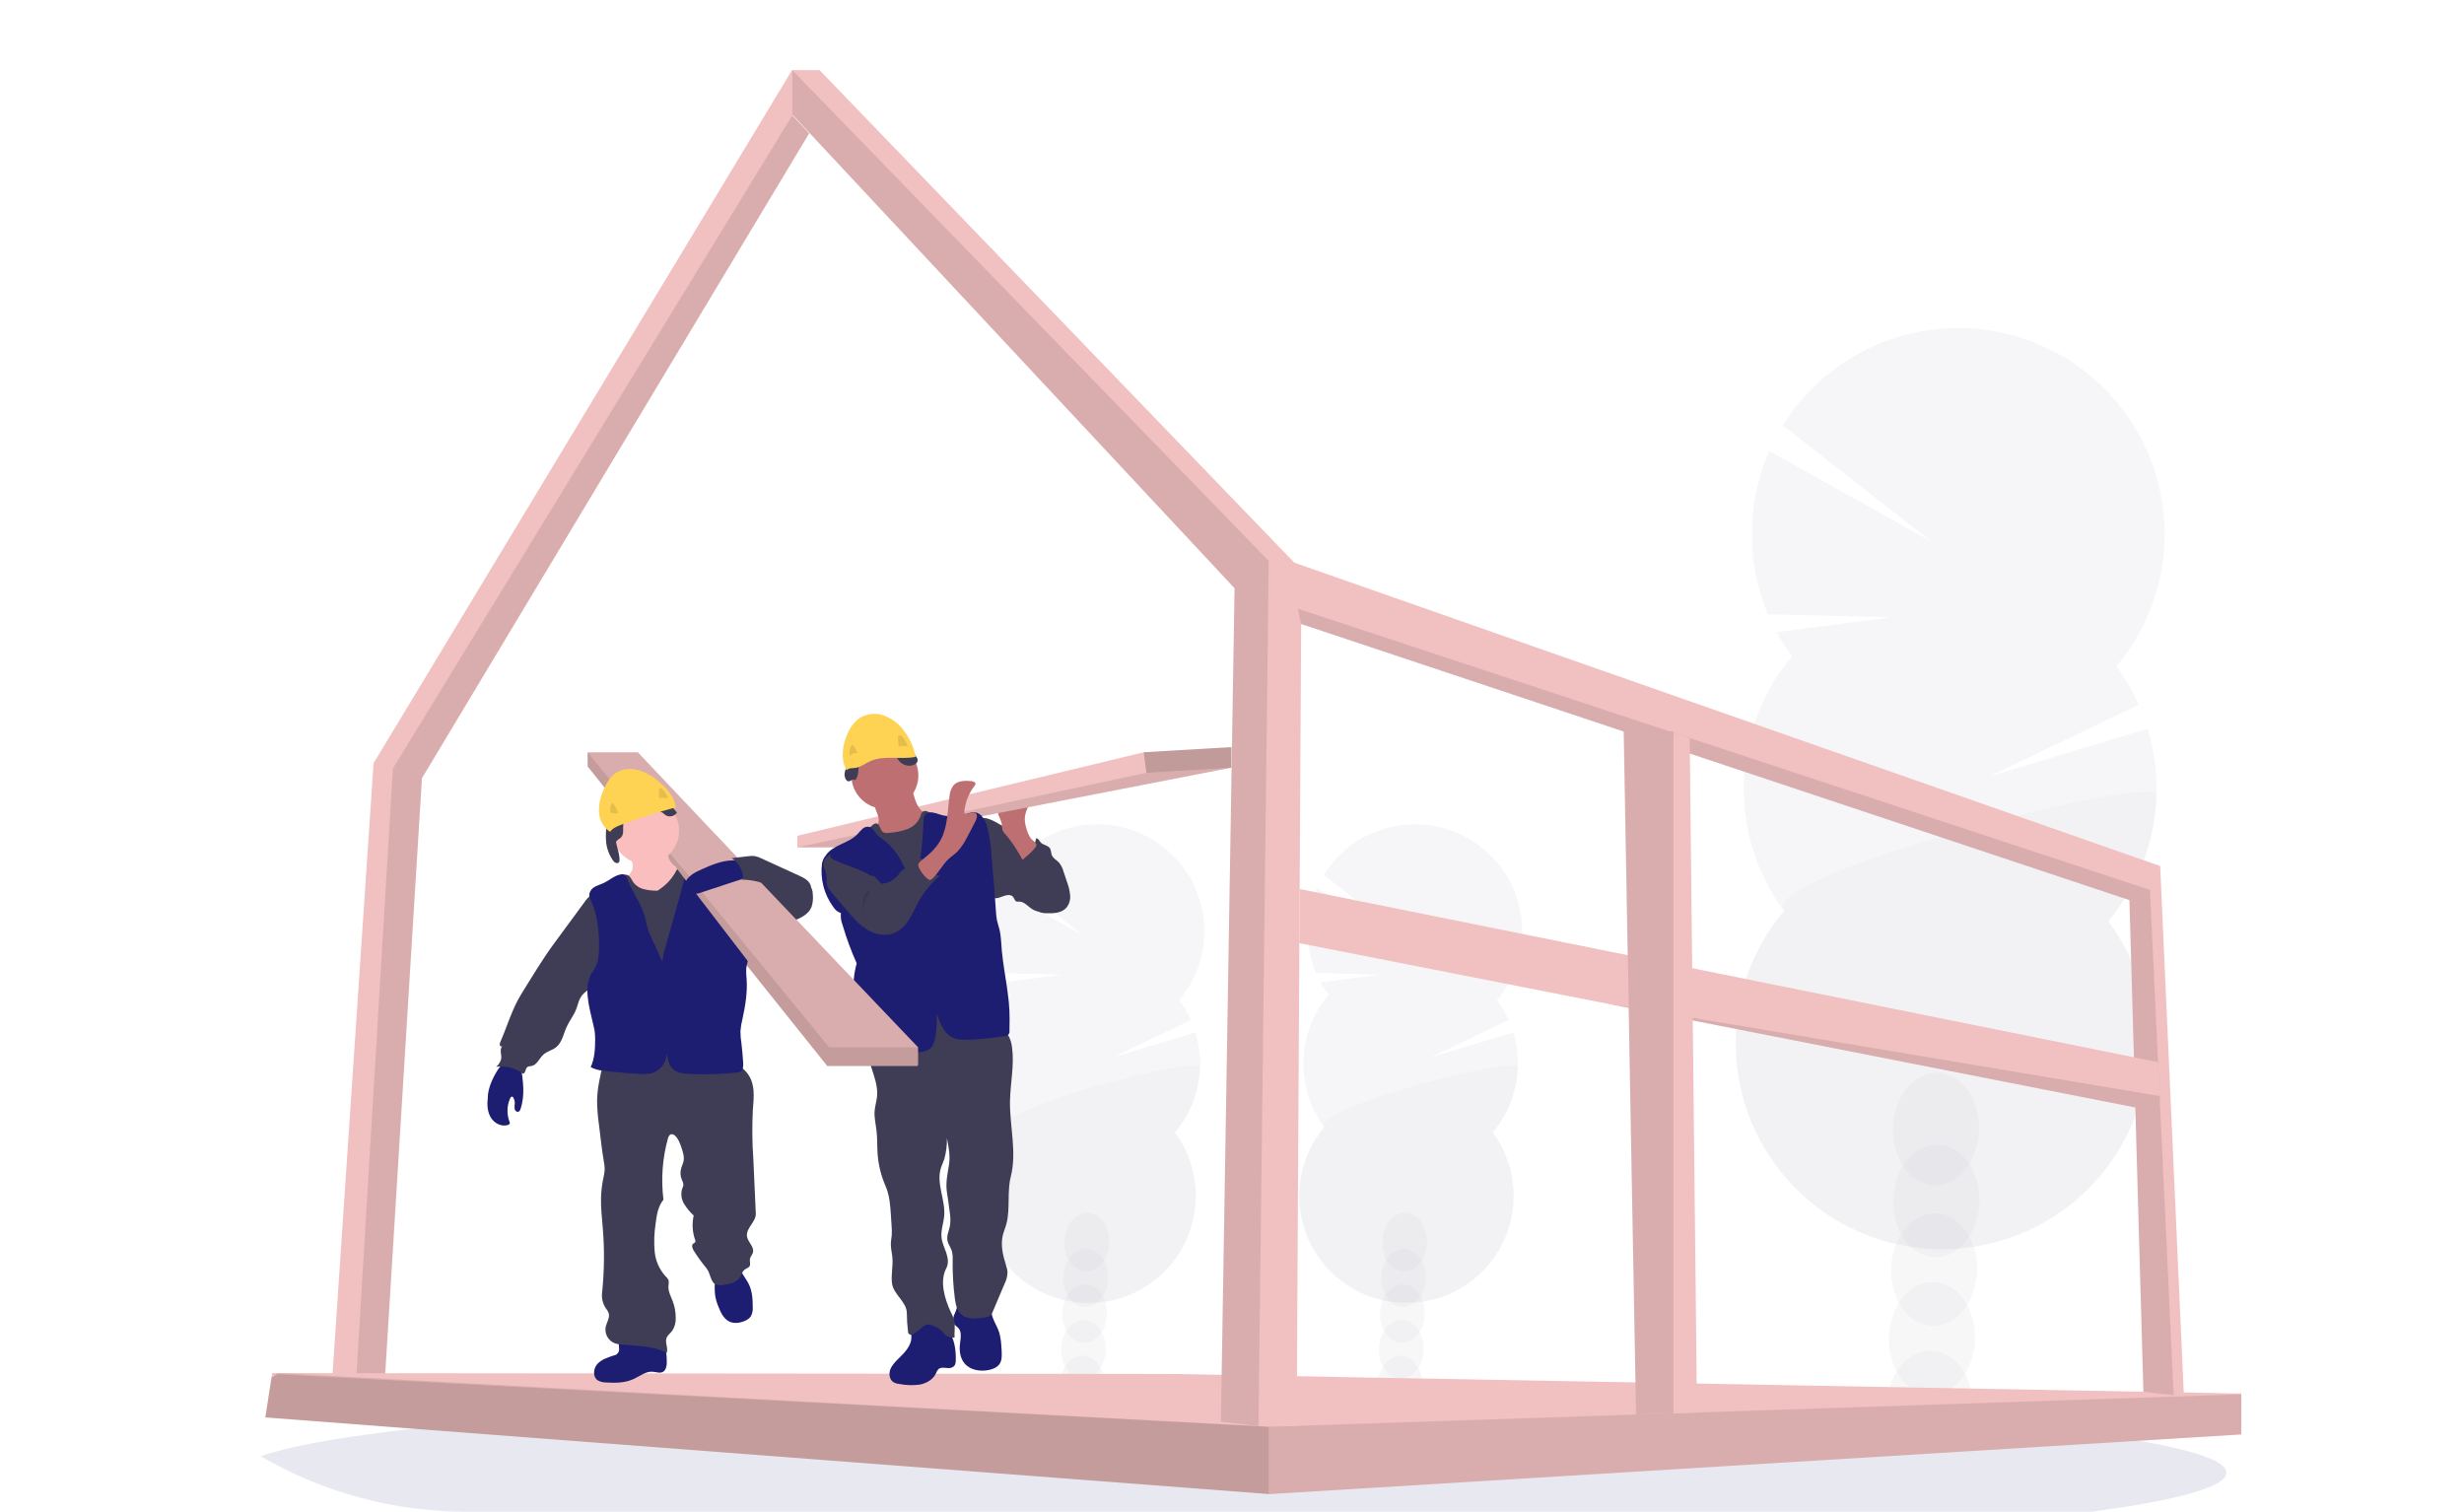 <svg width="652" height="400" viewBox="0 0 652 400" fill="none" xmlns="http://www.w3.org/2000/svg">
<g clip-path="url(#clip0)">
<path opacity="0.1" d="M589.151 389.659C589.151 393.43 576.132 396.963 553.414 400H123.71C104.592 400.04 85.803 395.028 69.255 385.473L69.001 385.33C75.53 382.956 87.315 380.742 103.355 378.743L104.074 378.655C111.267 377.777 119.306 376.943 128.092 376.153C128.313 376.153 128.54 376.12 128.761 376.093C135.733 375.474 143.149 374.895 151.009 374.354C151.258 374.354 151.502 374.309 151.751 374.298C154.783 374.081 157.877 373.875 161.035 373.68L162.252 373.603C185.241 372.178 211.373 371.041 239.712 370.29H239.745C243.714 370.179 247.725 370.082 251.779 369.997C256.287 369.891 260.849 369.797 265.468 369.716C268.992 369.638 272.561 369.583 276.14 369.528H276.223C292.374 369.285 309.061 369.164 326.124 369.164C368.318 369.164 408.199 369.931 443.537 371.311H443.637C449.07 371.521 454.404 371.753 459.605 371.99L464.031 372.2C469.9 372.48 475.617 372.78 481.183 373.1C546.637 376.816 589.151 382.851 589.151 389.659Z" fill="#1D1D72"/>
<g opacity="0.2">
<path opacity="0.2" d="M376.389 366.63C376.371 367.225 376.303 367.818 376.184 368.402C372.334 367.791 368.461 367.239 364.565 366.745C364.565 366.591 364.565 366.431 364.565 366.271C364.601 364.615 365.079 362.999 365.949 361.589C367.088 359.789 368.82 358.662 370.729 358.723C372.638 358.784 374.292 360.015 375.316 361.876C376.09 363.337 376.46 364.978 376.389 366.63Z" fill="#3F3D56"/>
<path opacity="0.2" d="M376.708 357.194C376.843 352.925 374.304 349.38 371.036 349.276C367.768 349.173 365.009 352.551 364.874 356.821C364.739 361.091 367.278 364.636 370.546 364.739C373.814 364.842 376.573 361.464 376.708 357.194Z" fill="#3F3D56"/>
<path opacity="0.2" d="M377.01 347.742C377.145 343.472 374.606 339.927 371.338 339.824C368.07 339.721 365.311 343.099 365.175 347.369C365.04 351.639 367.58 355.184 370.848 355.287C374.116 355.39 376.875 352.012 377.01 347.742Z" fill="#3F3D56"/>
<path opacity="0.2" d="M377.306 338.289C377.441 334.019 374.901 330.474 371.633 330.371C368.365 330.268 365.607 333.646 365.471 337.916C365.336 342.186 367.876 345.731 371.144 345.834C374.412 345.937 377.171 342.559 377.306 338.289Z" fill="#3F3D56"/>
<path opacity="0.2" d="M377.602 328.837C377.737 324.567 375.197 321.022 371.929 320.918C368.661 320.815 365.903 324.193 365.767 328.463C365.632 332.733 368.172 336.278 371.44 336.381C374.708 336.484 377.467 333.107 377.602 328.837Z" fill="#3F3D56"/>
<path opacity="0.2" d="M351.547 263.249C350.768 262.196 350.066 261.089 349.445 259.936L365.081 257.877L348.25 257.474C346.748 253.919 345.988 250.095 346.018 246.237C346.047 242.379 346.865 238.567 348.421 235.035L370.619 247.431L350.286 231.507C352.337 228.197 355.05 225.344 358.256 223.126C361.462 220.909 365.091 219.375 368.918 218.621C372.744 217.866 376.686 217.907 380.496 218.741C384.306 219.574 387.902 221.183 391.061 223.466C394.22 225.749 396.874 228.658 398.855 232.011C400.837 235.363 402.105 239.087 402.58 242.951C403.055 246.814 402.726 250.734 401.615 254.465C400.503 258.195 398.633 261.658 396.12 264.635C397.332 266.272 398.362 268.037 399.191 269.897L378.669 279.725L400.43 273.193C401.801 277.705 402.021 282.487 401.073 287.106C400.124 291.725 398.036 296.035 394.997 299.645C398.156 303.923 400.046 309.001 400.449 314.3C400.852 319.598 399.753 324.903 397.277 329.608C394.801 334.312 391.048 338.227 386.448 340.903C381.848 343.58 376.586 344.91 371.264 344.743C365.941 344.575 360.774 342.916 356.351 339.956C351.929 336.996 348.431 332.853 346.257 328.003C344.083 323.152 343.321 317.788 344.058 312.526C344.795 307.263 347.001 302.313 350.424 298.243C346.65 293.131 344.707 286.901 344.907 280.555C345.108 274.208 347.441 268.113 351.531 263.249H351.547Z" fill="#1D1D72"/>
<path opacity="0.1" d="M401.636 282.341C401.443 288.692 399.103 294.79 394.997 299.645C398.156 303.923 400.046 309.001 400.449 314.3C400.852 319.598 399.753 324.903 397.277 329.608C394.801 334.312 391.048 338.226 386.448 340.903C381.848 343.579 376.586 344.91 371.264 344.742C365.941 344.575 360.774 342.916 356.351 339.956C351.929 336.996 348.431 332.853 346.257 328.002C344.083 323.152 343.321 317.788 344.058 312.525C344.795 307.263 347.001 302.313 350.424 298.243C346.789 293.312 401.736 279.167 401.636 282.341Z" fill="black"/>
</g>
<g opacity="0.2">
<path opacity="0.2" d="M292.29 366.63C292.272 367.225 292.203 367.818 292.085 368.402C288.234 367.791 284.361 367.239 280.466 366.745C280.466 366.591 280.466 366.431 280.466 366.271C280.502 364.615 280.979 362.999 281.849 361.589C282.989 359.789 284.721 358.662 286.629 358.723C288.538 358.784 290.193 360.015 291.216 361.876C291.99 363.337 292.361 364.978 292.29 366.63Z" fill="#3F3D56"/>
<path opacity="0.2" d="M292.602 357.197C292.737 352.927 290.197 349.382 286.929 349.279C283.661 349.176 280.903 352.554 280.767 356.824C280.632 361.094 283.172 364.639 286.44 364.742C289.708 364.845 292.467 361.467 292.602 357.197Z" fill="#3F3D56"/>
<path opacity="0.2" d="M292.903 347.744C293.039 343.474 290.499 339.929 287.231 339.826C283.963 339.723 281.204 343.101 281.069 347.371C280.934 351.641 283.473 355.186 286.741 355.289C290.009 355.392 292.768 352.014 292.903 347.744Z" fill="#3F3D56"/>
<path opacity="0.2" d="M293.2 338.292C293.336 334.022 290.796 330.477 287.528 330.374C284.26 330.27 281.501 333.648 281.366 337.918C281.231 342.188 283.77 345.733 287.038 345.837C290.306 345.94 293.065 342.562 293.2 338.292Z" fill="#3F3D56"/>
<path opacity="0.2" d="M293.496 328.839C293.631 324.569 291.092 321.024 287.824 320.921C284.556 320.818 281.797 324.196 281.662 328.466C281.527 332.736 284.066 336.281 287.334 336.384C290.602 336.487 293.361 333.109 293.496 328.839Z" fill="#3F3D56"/>
<path opacity="0.2" d="M267.448 263.249C266.669 262.196 265.966 261.089 265.345 259.936L280.981 257.877L264.15 257.474C262.648 253.919 261.889 250.095 261.918 246.237C261.948 242.379 262.766 238.567 264.322 235.035L286.52 247.431L266.186 231.507C268.238 228.197 270.951 225.344 274.157 223.126C277.362 220.909 280.992 219.375 284.818 218.621C288.645 217.866 292.586 217.907 296.396 218.741C300.206 219.574 303.803 221.183 306.962 223.466C310.121 225.749 312.774 228.658 314.756 232.011C316.738 235.363 318.006 239.087 318.48 242.951C318.955 246.814 318.626 250.734 317.515 254.465C316.404 258.195 314.533 261.658 312.021 264.635C313.232 266.272 314.262 268.037 315.091 269.897L294.57 279.725L316.331 273.193C317.701 277.705 317.922 282.487 316.973 287.106C316.024 291.725 313.936 296.035 310.897 299.645C314.057 303.923 315.946 309.001 316.349 314.3C316.752 319.598 315.653 324.903 313.177 329.608C310.701 334.312 306.949 338.227 302.349 340.903C297.748 343.58 292.486 344.91 287.164 344.743C281.842 344.575 276.674 342.916 272.252 339.956C267.83 336.996 264.332 332.853 262.158 328.003C259.984 323.152 259.222 317.788 259.959 312.526C260.695 307.263 262.902 302.313 266.325 298.243C262.55 293.131 260.607 286.901 260.808 280.555C261.009 274.208 263.341 268.113 267.431 263.249H267.448Z" fill="#1D1D72"/>
<path opacity="0.1" d="M317.537 282.341C317.343 288.692 315.003 294.79 310.897 299.645C314.057 303.923 315.946 309.001 316.349 314.3C316.752 319.598 315.653 324.903 313.177 329.608C310.701 334.312 306.949 338.226 302.349 340.903C297.748 343.579 292.486 344.91 287.164 344.742C281.842 344.575 276.674 342.916 272.252 339.956C267.83 336.996 264.332 332.853 262.158 328.002C259.984 323.152 259.222 317.788 259.959 312.525C260.695 307.263 262.902 302.313 266.325 298.243C262.69 293.312 317.636 279.167 317.537 282.341Z" fill="black"/>
</g>
<g opacity="0.2">
<path opacity="0.2" d="M522.015 372.67C521.972 373.798 521.837 374.921 521.611 376.027C514.197 374.845 506.729 373.789 499.208 372.857C499.208 372.559 499.208 372.256 499.208 371.946C499.278 368.758 500.199 365.646 501.875 362.93C504.088 359.468 507.408 357.298 511.076 357.409C514.744 357.519 517.937 359.899 519.929 363.482C521.431 366.305 522.151 369.477 522.015 372.67Z" fill="#3F3D56"/>
<path opacity="0.2" d="M522.617 354.492C522.878 346.269 517.986 339.442 511.691 339.243C505.396 339.045 500.082 345.55 499.822 353.773C499.562 361.996 504.453 368.823 510.748 369.021C517.043 369.22 522.357 362.715 522.617 354.492Z" fill="#3F3D56"/>
<path opacity="0.2" d="M523.192 336.293C523.453 328.07 518.561 321.243 512.266 321.045C505.972 320.846 500.658 327.351 500.397 335.574C500.137 343.797 505.029 350.624 511.323 350.823C517.618 351.021 522.932 344.516 523.192 336.293Z" fill="#3F3D56"/>
<path opacity="0.2" d="M523.772 318.095C524.033 309.872 519.141 303.045 512.846 302.847C506.552 302.648 501.238 309.153 500.977 317.376C500.717 325.599 505.609 332.426 511.903 332.625C518.198 332.823 523.512 326.318 523.772 318.095Z" fill="#3F3D56"/>
<path opacity="0.2" d="M523.699 299.069C523.946 290.842 519.041 284.019 512.743 283.831C506.445 283.642 501.139 290.159 500.892 298.386C500.645 306.613 505.55 313.435 511.848 313.624C518.145 313.812 523.451 307.296 523.699 299.069Z" fill="#3F3D56"/>
<path opacity="0.2" d="M474.183 173.65C472.69 171.623 471.339 169.496 470.139 167.284L500.237 163.319L467.843 162.541C464.949 155.697 463.485 148.336 463.54 140.909C463.595 133.481 465.168 126.143 468.163 119.342L510.905 143.2L471.765 112.546C475.723 106.187 480.95 100.711 487.122 96.457C493.293 92.203 500.276 89.263 507.636 87.82C514.996 86.377 522.575 86.463 529.901 88.071C537.226 89.68 544.141 92.776 550.215 97.168C556.288 101.56 561.39 107.153 565.203 113.599C569.015 120.045 571.456 127.206 572.374 134.634C573.292 142.063 572.667 149.601 570.538 156.778C568.408 163.955 564.82 170.617 559.998 176.35C562.329 179.505 564.312 182.902 565.912 186.481L526.402 205.414L568.292 192.825C570.932 201.501 571.361 210.698 569.542 219.582C567.723 228.466 563.712 236.756 557.873 243.704C563.954 251.939 567.59 261.715 568.366 271.915C569.141 282.115 567.024 292.327 562.258 301.383C557.491 310.439 550.267 317.974 541.412 323.126C532.556 328.278 522.426 330.839 512.18 330.517C501.935 330.195 491.987 327.002 483.474 321.303C474.961 315.605 468.227 307.631 464.042 298.293C459.856 288.955 458.388 278.631 459.806 268.5C461.224 258.369 465.47 248.84 472.059 241.004C464.796 231.163 461.058 219.173 461.443 206.957C461.828 194.742 466.315 183.01 474.183 173.644V173.65Z" fill="#1D1D72"/>
<path opacity="0.1" d="M570.62 210.399C570.257 222.617 565.773 234.356 557.895 243.715C563.976 251.95 567.612 261.726 568.387 271.926C569.162 282.126 567.046 292.338 562.279 301.394C557.513 310.45 550.289 317.985 541.433 323.137C532.577 328.289 522.448 330.85 512.202 330.528C501.956 330.206 492.008 327.013 483.495 321.314C474.983 315.616 468.249 307.642 464.063 298.304C459.878 288.966 458.41 278.642 459.828 268.511C461.245 258.38 465.491 248.851 472.08 241.015C465.031 231.513 570.814 204.287 570.62 210.399Z" fill="black"/>
</g>
<path d="M87.319 373.641L93.123 373.625H101.306L111.653 205.9L214.116 35.276L209.662 30.505V18.425L98.85 201.946L87.319 373.641Z" fill="#F1C0C0"/>
<path opacity="0.1" d="M93.743 373.625H101.307L111.653 205.9L214.116 35.276L209.662 30.505L103.973 203.343L93.743 373.625Z" fill="black"/>
<path d="M70.218 375.038L335.712 395.312L335.939 395.329L592.88 379.56L593.073 379.549V368.722L309.957 363.537L73.753 363.311H72.027L71.839 364.526L70.218 375.038Z" fill="#F1C0C0"/>
<path opacity="0.1" d="M70.218 375.038L335.712 395.312L335.939 395.329L592.88 379.56L593.073 379.35V368.948H592.846L335.712 377.517L73.753 363.311H73.715L73.25 363.615L71.839 364.526L70.218 375.038Z" fill="black"/>
<path opacity="0.1" d="M70.218 375.038L335.712 395.312V377.517L73.25 363.615L71.839 364.526L70.218 375.038Z" fill="black"/>
<path d="M209.629 30.279L326.677 155.645L323.058 376.165L333.001 377.363L333.167 377.385H343.109L344.299 165.114L563.472 238.171L567.168 368.253L575.169 369.147L577.88 369.451L571.606 229.15L342.49 148.881L216.86 18.552H209.629V30.279Z" fill="#F1C0C0"/>
<path opacity="0.1" d="M343.397 161.056L344.299 165.114L563.473 238.171L567.169 368.253L575.169 369.147L568.895 235.466L343.397 161.056Z" fill="black"/>
<path opacity="0.1" d="M209.629 30.279L326.677 155.645L323.058 376.165L333.001 377.363L335.712 148.429L209.629 18.552V30.279Z" fill="black"/>
<path d="M343.823 249.556L424.21 265.353L424.238 265.358L565.033 293.036L571.478 290.458L571.456 290.005L571.036 281.033L343.906 235.234L343.823 249.556Z" fill="#F1C0C0"/>
<path opacity="0.1" d="M424.237 265.358L565.032 293.036L571.478 290.458L571.456 290.005L424.237 265.358Z" fill="black"/>
<path d="M429.621 193.554L431.796 313.001L432.919 374.282L442.817 373.95L449.047 373.741L447.11 195.282L442.817 193.857L441.876 193.554H429.621Z" fill="#F1C0C0"/>
<path opacity="0.1" d="M429.71 193.526V193.554L431.796 313.001L432.919 374.282L442.817 373.951V193.526H429.71Z" fill="black"/>
<path d="M274.574 224.059C275.155 224.374 275.71 224.734 276.234 225.136C276.854 225.677 277.411 226.286 277.894 226.952C280.267 230.016 282.458 233.578 282.226 237.443C282.231 238.005 282.125 238.563 281.913 239.084C281.701 239.605 281.388 240.079 280.992 240.479C280.013 241.313 278.608 241.352 277.324 241.352C275.93 241.352 274.463 241.352 273.257 240.634C272.051 239.916 271.044 238.519 269.617 238.552C269.415 238.586 269.21 238.586 269.008 238.552C268.516 238.392 268.416 237.746 268.095 237.338C267.542 236.603 266.374 236.786 265.506 237.106C264.637 237.426 263.674 237.906 262.817 237.536C262.319 237.274 261.912 236.868 261.649 236.371C259.597 233.059 259.16 229.078 258.772 225.23C258.534 222.888 256.72 214.905 261.727 216.721C263.94 217.516 266.009 219.106 268.023 220.271L274.574 224.059Z" fill="#3F3D56"/>
<path d="M269.628 224.849C270.075 225.17 270.617 225.332 271.167 225.31C271.718 225.288 272.245 225.083 272.665 224.727C273.489 223.984 274.014 222.968 274.143 221.867C274.696 221.696 274.978 222.419 275.332 222.861C275.952 223.612 277.213 223.601 277.778 224.401C278.17 224.953 278.082 225.721 278.359 226.345C278.718 227.151 279.609 227.57 280.218 228.222C280.792 228.934 281.207 229.76 281.435 230.646L282.342 233.362C282.776 234.492 283.056 235.675 283.172 236.879C283.229 237.481 283.166 238.089 282.985 238.666C282.805 239.243 282.511 239.779 282.121 240.242C280.904 241.55 278.906 241.688 277.141 241.65C276.552 241.662 275.964 241.594 275.393 241.445C273.827 240.96 272.826 239.386 272.411 237.801C271.996 236.217 272.04 234.555 271.797 232.932C271.534 231.337 271.069 229.782 270.413 228.305C269.926 227.156 268.588 225.445 268.61 224.225C269.008 224.225 269.296 224.589 269.628 224.849Z" fill="#3F3D56"/>
<path d="M271.614 219.255C271.355 218.471 271.204 217.656 271.166 216.832C271.166 215.175 271.924 213.618 272.687 212.138L266.363 212.994C265.6 213.099 264.747 213.254 264.316 213.889C264.152 214.203 264.066 214.553 264.066 214.907C264.066 215.262 264.152 215.611 264.316 215.926C264.633 216.556 264.885 217.216 265.068 217.897C265.083 218.493 265.151 219.086 265.273 219.669C265.47 220.098 265.746 220.486 266.086 220.812C267.896 222.811 269.251 225.169 270.601 227.504C270.563 227.438 274.413 224.462 274.258 223.49C274.17 222.938 273.058 222.275 272.704 221.745C272.215 220.976 271.847 220.136 271.614 219.255Z" fill="#BE6F72"/>
<path d="M325.837 197.684V203.122L232.514 221.287L227.672 224.214H210.969V221.149L302.659 199.042L325.837 197.684Z" fill="#F1C0C0"/>
<path opacity="0.1" d="M325.837 203.122L232.514 221.287L227.672 224.214H210.969L303.34 204.486L325.837 203.122Z" fill="black"/>
<path d="M250.91 352.07C249.87 350.813 248.435 349.945 246.837 349.606C245.24 349.267 243.575 349.478 242.112 350.204C241.799 350.351 241.523 350.566 241.305 350.833C240.751 351.606 241.105 352.672 241.155 353.627C241.283 355.957 239.423 357.851 237.753 359.479C236.856 360.352 235.943 361.285 235.539 362.472C235.135 363.659 235.434 365.166 236.519 365.785C236.992 366.021 237.507 366.164 238.035 366.204C239.803 366.549 241.617 366.599 243.402 366.353C245.167 366.017 246.898 365.017 247.662 363.394C247.809 362.954 248.053 362.552 248.376 362.218C249.349 361.45 250.843 362.35 251.95 361.804C252.863 361.351 252.902 360.639 252.913 359.7C252.946 357.105 252.559 354.168 250.91 352.07Z" fill="#1D1D72"/>
<path d="M264.189 351.97C264.869 353.759 264.964 355.708 265.052 357.619C265.102 358.723 265.135 359.904 264.537 360.838C263.94 361.771 262.772 362.262 261.655 362.494C259.348 362.969 256.675 362.522 255.187 360.694C254.047 359.297 253.809 357.381 254.019 355.57C254.197 354.085 254.573 352.346 253.505 351.291C253.228 351.01 252.869 350.811 252.614 350.507C252.061 349.834 252.149 348.818 252.448 347.99C252.837 347.198 253.129 346.361 253.317 345.499C253.361 345.091 260.808 345.787 261.494 346.123C262.429 346.582 262.286 347.349 262.568 348.277C262.961 349.569 263.713 350.734 264.189 351.97Z" fill="#1D1D72"/>
<path d="M265.555 272.652C267.016 273.596 267.58 275.451 267.807 277.174C268.432 281.894 267.336 286.665 267.253 291.43C267.176 298.105 269.112 304.902 267.458 311.367C266.468 315.232 267.309 319.649 266.379 323.552C266.103 324.712 265.594 325.805 265.328 326.965C264.775 329.477 265.356 332.105 266.136 334.562C266.385 335.224 266.543 335.917 266.606 336.621C266.569 337.706 266.293 338.769 265.798 339.735L262.479 347.57C262.108 348.448 260.647 348.591 259.712 348.707C257.953 348.917 255.989 349.066 254.589 347.979C253.189 346.891 252.851 345.069 252.636 343.368C252.222 340.104 252.037 336.814 252.082 333.524C252.143 332.665 252.067 331.802 251.855 330.967C251.551 330.023 250.882 329.206 250.699 328.207C250.467 326.915 251.125 325.645 251.369 324.342C251.536 323.152 251.517 321.943 251.313 320.759C251.097 318.992 250.848 317.225 250.566 315.469C250.168 313.012 250.738 310.588 251.12 308.126C251.479 305.813 251.02 303.455 250.566 301.158C250.606 303.022 250.373 304.882 249.875 306.679C249.581 307.557 249.161 308.396 248.906 309.291C247.772 313.305 250.19 317.518 249.847 321.675C249.687 323.619 248.923 325.54 249.139 327.456C249.288 328.858 249.941 330.145 250.389 331.481C250.837 332.817 251.07 334.346 250.389 335.594C248.591 338.984 249.936 343.595 251.546 347.073C251.872 347.69 252.157 348.328 252.398 348.983C252.874 350.551 252.475 352.235 252.602 353.87C252.139 353.945 251.664 353.915 251.215 353.78C250.765 353.645 250.352 353.409 250.008 353.091C249.764 352.837 249.565 352.539 249.327 352.274C248.662 351.642 247.875 351.152 247.014 350.833C246.509 350.551 245.933 350.418 245.354 350.452C244.746 350.622 244.199 350.961 243.778 351.429C243.23 351.909 242.65 352.35 242.04 352.749C241.781 352.948 241.477 353.082 241.155 353.141C240.993 353.166 240.827 353.139 240.681 353.065C240.535 352.991 240.416 352.872 240.342 352.727C240.307 352.635 240.287 352.538 240.281 352.44C240.075 350.773 239.966 349.095 239.954 347.415C239.954 344.528 236.491 342.54 236.054 339.686C235.705 337.383 236.352 335.037 236.137 332.718C236.031 331.525 235.7 330.355 235.722 329.162C235.722 328.389 235.899 327.633 235.96 326.865C236.01 326.013 235.997 325.159 235.921 324.309L235.749 321.642C235.583 319.008 235.401 316.32 234.361 313.912C233.127 311.101 232.397 308.096 232.203 305.034C232.092 303.102 232.164 301.169 231.943 299.231C231.744 297.481 231.301 295.742 231.428 293.986C231.533 292.628 231.981 291.314 232.087 289.955C232.302 287.344 231.306 284.804 230.526 282.303C229.746 279.802 229.171 277.03 230.194 274.617C230.341 274.221 230.584 273.868 230.903 273.59C231.295 273.331 231.742 273.165 232.208 273.105C241.701 271.115 251.431 270.495 261.101 271.266C262.677 271.355 264.207 271.831 265.555 272.652Z" fill="#3F3D56"/>
<path d="M234.145 214.01C239.04 214.01 243.009 210.05 243.009 205.165C243.009 200.28 239.04 196.32 234.145 196.32C229.25 196.32 225.281 200.28 225.281 205.165C225.281 210.05 229.25 214.01 234.145 214.01Z" fill="#BE6F72"/>
<path d="M232.43 216.213C232.557 216.719 232.557 217.248 232.43 217.754C232.291 218.107 232.094 218.435 231.849 218.726C230.991 219.83 230.042 220.861 229.011 221.806C229.536 222.977 230.481 223.909 231.661 224.418C232.832 224.915 234.061 225.266 235.318 225.461C235.946 225.626 236.599 225.671 237.244 225.594C237.838 225.445 238.4 225.191 238.903 224.843L243.828 221.9C244.571 221.499 245.259 221.003 245.875 220.426C246.778 219.5 247.289 218.262 247.302 216.97C247.325 216.738 247.262 216.506 247.125 216.318C246.937 216.154 246.7 216.056 246.45 216.037C244.719 215.656 243.352 214.253 242.577 212.663C241.877 211.033 241.424 209.308 241.233 207.545L235.982 210.306C235.202 210.72 234.427 211.134 233.62 211.493C233.105 211.725 232.065 211.918 231.7 212.387C231.003 213.254 232.247 215.17 232.43 216.213Z" fill="#BE6F72"/>
<path d="M229.045 220.2C228.297 220.811 227.713 221.599 227.346 222.491C227.003 223.595 227.346 224.76 227.656 225.853C229.108 230.513 230.218 235.272 230.976 240.093C231.44 243.405 231.612 246.768 231.839 250.119C232.304 256.955 232.979 267.854 233.88 274.645C237.2 274.794 240.437 273.828 243.729 273.474C249.881 272.823 256.217 274.314 262.242 272.922C260.781 267.164 259.321 257.33 257.86 251.577C257.213 249.31 256.765 246.992 256.521 244.648C256.394 242.964 256.471 241.274 256.493 239.579C256.543 236.266 256.36 232.954 256.178 229.641C255.968 225.776 255.757 221.911 254.839 218.129C254.775 217.647 254.549 217.201 254.197 216.865C253.644 216.462 252.925 216.605 252.266 216.694C250.25 216.949 248.21 216.466 246.523 215.335C245.793 214.838 244.813 214.231 244.133 214.783C243.842 215.116 243.651 215.523 243.579 215.959C243.278 216.74 242.814 217.448 242.216 218.036C241.619 218.623 240.903 219.077 240.116 219.366C238.539 219.936 236.888 220.274 235.214 220.371C234.701 220.48 234.167 220.42 233.692 220.2C232.907 219.719 232.851 217.991 231.861 217.875C230.992 217.776 229.631 219.642 229.045 220.2Z" fill="#3F3D56"/>
<path d="M242.134 233.683C240.093 231.734 239.197 228.907 237.708 226.505C236.695 224.89 235.4 223.469 233.885 222.309C233.123 221.807 232.425 221.216 231.805 220.548C231.279 219.902 230.881 219.04 230.084 218.792C229.755 218.72 229.413 218.73 229.088 218.819C228.763 218.909 228.465 219.075 228.219 219.305C227.732 219.769 227.27 220.259 226.836 220.774C224.49 223.198 220.368 223.535 218.509 226.339C218.008 226.934 217.667 227.647 217.519 228.41C216.984 232.492 218.041 236.624 220.473 239.949C220.944 240.72 221.667 241.305 222.52 241.606C222.405 242.635 222.541 243.677 222.919 244.642C223.943 248.137 225.202 251.559 226.687 254.884C226.332 256.185 226.084 257.513 225.945 258.854C225.558 262.228 225.918 265.651 225.552 269.03C225.254 271.791 224.446 274.479 224.418 277.246C224.418 277.687 224.457 278.212 224.839 278.438C225.042 278.542 225.269 278.59 225.497 278.576L232.303 278.78C236.253 278.896 240.242 279.012 244.132 278.284C244.65 278.207 245.152 278.049 245.62 277.814C246.937 277.08 247.374 275.423 247.584 273.949C247.859 272.037 247.968 270.105 247.911 268.174C248.735 270.775 249.714 273.463 252.204 274.59C253.521 275.186 255.026 275.142 256.47 275.103C259.583 274.965 262.684 274.646 265.76 274.148C265.949 274.172 266.142 274.15 266.322 274.086C266.501 274.022 266.664 273.917 266.796 273.779C266.927 273.641 267.025 273.474 267.08 273.292C267.136 273.11 267.148 272.917 267.115 272.729L267.149 269.715C267.215 263.591 265.693 257.739 265.101 251.643C264.913 249.722 264.93 247.778 264.46 245.896C264.266 245.106 263.984 244.333 263.812 243.538C263.665 242.76 263.572 241.972 263.536 241.181L263.104 235.107C262.899 232.297 262.606 229.586 262.39 226.781C262.272 224.05 261.875 221.338 261.206 218.687C260.725 217.03 259.723 215.153 257.992 214.949C257.068 214.844 256.171 215.247 255.292 215.529C253.129 216.208 250.809 216.198 248.652 215.501C247.986 215.239 247.292 215.053 246.583 214.949C246.226 214.9 245.863 214.948 245.53 215.085C245.198 215.223 244.908 215.447 244.691 215.733C244.476 216.164 244.375 216.643 244.397 217.124C244.137 222.64 243.656 228.321 242.134 233.683Z" fill="#1D1D72"/>
<path d="M233.232 233.848C230.681 231.165 228.064 228.432 224.778 226.726C223.483 226.052 222.011 225.544 220.578 225.798C219.145 226.052 217.812 227.295 217.878 228.747C217.923 229.647 218.47 230.442 218.642 231.325C218.841 232.319 218.553 233.379 218.863 234.34C219.115 234.973 219.491 235.549 219.97 236.035L223.887 240.667C225.547 242.6 227.207 244.56 229.342 245.896C231.478 247.232 234.245 247.856 236.591 246.906C238.26 246.132 239.647 244.861 240.563 243.268C241.537 241.722 242.223 240.032 243.136 238.436C244.557 235.887 246.432 233.617 248.669 231.739C247.518 231.441 246.074 231.021 245.349 230.083C245.143 229.784 244.967 229.466 244.823 229.133L243.927 227.201C243.622 227.185 243.317 227.232 243.032 227.339C242.746 227.447 242.486 227.612 242.267 227.825C241.883 228.268 241.471 228.687 241.033 229.078C240.253 229.663 239.196 229.823 238.488 230.491C238.214 230.778 237.966 231.089 237.747 231.419C237.211 232.121 236.531 232.702 235.753 233.121C234.974 233.54 234.115 233.788 233.232 233.848Z" fill="#3F3D56"/>
<path d="M248.874 222.303C250.794 218.808 250.706 214.618 251.253 210.67C251.313 209.624 251.68 208.62 252.31 207.782C253.417 206.534 255.37 206.518 257.041 206.678C257.533 206.733 258.147 206.965 258.12 207.456C258.081 207.633 257.995 207.795 257.871 207.926C256.251 210.012 255.299 212.536 255.137 215.17C256.006 215.772 257.351 214.535 258.186 215.17C258.739 215.633 258.485 216.55 258.153 217.213C257.382 218.747 256.587 220.271 255.768 221.784C255.115 223.118 254.262 224.344 253.24 225.423C252.537 226.096 251.713 226.626 250.999 227.289C249.339 228.84 248.338 231.032 246.622 232.545C246.477 232.702 246.281 232.802 246.069 232.827C245.851 232.811 245.645 232.719 245.488 232.567C244.631 231.872 243.921 231.014 243.397 230.044C242.744 228.84 242.843 228.487 243.873 227.637C245.798 226.118 247.674 224.49 248.874 222.303Z" fill="#BE6F72"/>
<path d="M230.024 231.474C230.356 231.678 230.765 231.91 231.13 231.739C231.279 231.649 231.406 231.526 231.501 231.38C232.133 230.538 232.661 229.622 233.072 228.653C233.143 228.516 233.183 228.365 233.188 228.211C233.188 227.858 232.873 227.598 232.58 227.394C231.009 226.395 229.319 225.593 227.55 225.009C226.09 224.457 224.563 223.976 223.013 224.114C222.431 224.153 221.863 224.309 221.343 224.573C220.823 224.837 220.362 225.203 219.987 225.649C218.88 227.068 220.734 227.499 221.896 228.012C224.585 229.232 227.495 229.939 230.024 231.474Z" fill="#1D1D72"/>
<path opacity="0.1" d="M228.28 240.86C228.262 240.986 228.273 241.115 228.313 241.236C228.354 241.357 228.422 241.466 228.513 241.556C228.673 240.772 228.463 239.944 228.629 239.154C228.872 237.967 230.029 237.073 230.128 235.88C228.009 235.466 228.297 239.579 228.28 240.86Z" fill="black"/>
<path opacity="0.2" d="M325.836 197.684V203.122L303.34 204.486L302.659 199.042L325.836 197.684Z" fill="black"/>
<path d="M226.167 206.479C227.573 205.336 226.759 202.94 227.711 201.405C228.264 200.566 229.199 200.124 230.118 199.749C231.226 199.231 232.414 198.903 233.631 198.777C234.241 198.719 234.856 198.798 235.43 199.009C236.005 199.22 236.525 199.558 236.951 199.997C237.31 200.406 237.554 200.903 237.891 201.328C238.309 201.824 238.854 202.198 239.468 202.41C240.082 202.622 240.741 202.664 241.377 202.532C242.113 202.366 242.877 201.808 242.827 201.057C242.744 200.601 242.51 200.185 242.163 199.876L240.58 198.126C238.782 196.138 236.785 194.029 234.146 193.532C232.309 193.184 230.428 193.675 228.657 194.266C227.943 194.504 227.141 194.857 226.942 195.58C226.809 196.077 227.008 196.618 226.892 197.121C226.665 198.12 225.382 198.457 224.784 199.296C224.187 200.135 224.369 201.129 224.198 202.057C224.026 202.984 223.528 203.89 223.467 204.85C223.429 205.43 223.722 206.507 224.375 206.717C225.028 206.926 225.763 205.789 226.167 206.479Z" fill="#3F3D56"/>
<path d="M242.289 200.262C241.823 197.833 240.817 195.539 239.346 193.548C238.038 191.688 236.218 190.246 234.106 189.396C233.05 188.985 231.915 188.817 230.785 188.906C229.656 188.995 228.561 189.338 227.583 189.91C226.131 190.944 225.002 192.366 224.324 194.012C222.891 197.093 222.36 200.859 224.025 203.818C224.689 203.012 225.829 203.376 226.836 203.084C228.097 202.725 229.165 201.885 230.366 201.361C233.99 199.765 238.416 201.057 242.289 200.262Z" fill="#FED253"/>
<path opacity="0.1" d="M224.872 200.091C224.744 199.097 224.661 197.943 225.37 197.237C225.405 197.193 225.45 197.159 225.501 197.136C225.552 197.113 225.607 197.102 225.663 197.104C225.712 197.12 225.758 197.146 225.797 197.18C225.836 197.214 225.867 197.256 225.89 197.303C226.299 197.947 226.647 198.627 226.93 199.335C226.518 199.24 226.086 199.271 225.692 199.423C225.297 199.576 224.957 199.843 224.717 200.19" fill="black"/>
<path opacity="0.1" d="M237.803 197.286L237.604 195.315C237.572 195.153 237.585 194.985 237.643 194.83C237.726 194.7 237.855 194.605 238.004 194.564C238.153 194.523 238.312 194.539 238.45 194.609C238.723 194.759 238.947 194.983 239.098 195.255C239.558 195.96 239.94 196.714 240.237 197.502C239.346 197.331 238.43 197.342 237.543 197.535" fill="black"/>
<path opacity="0.1" d="M242.754 277.284V281.789L238.942 282.043H218.891V277.284H242.754Z" fill="black"/>
<path d="M242.754 277.284V282.044H218.891L155.495 202.797V199.053H168.785L242.754 277.284Z" fill="#F1C0C0"/>
<path opacity="0.1" d="M242.754 277.284V282.044H218.891L155.495 202.797V199.053H168.785L242.754 277.284Z" fill="black"/>
<path opacity="0.1" d="M242.754 277.284V282.044H218.891L155.495 202.797V199.053L219.234 277.284H242.754Z" fill="black"/>
<path d="M163.806 356.713C163.848 356.937 163.843 357.167 163.792 357.389C163.74 357.611 163.643 357.82 163.507 358.003C163.371 358.186 163.199 358.339 163.001 358.452C162.803 358.566 162.584 358.637 162.357 358.662C160.819 359.181 159.186 359.695 158.097 360.871C157.007 362.047 156.791 364.228 158.097 365.183C158.764 365.585 159.53 365.793 160.31 365.785C162.816 365.956 165.428 365.923 167.702 364.863C169.328 364.112 170.861 362.831 172.648 362.947C173.572 363.002 174.557 363.433 175.381 363.013C176.206 362.593 176.438 361.423 176.443 360.446C176.464 358.406 176.156 356.375 175.531 354.433C175.448 354.168 171.929 353.964 171.508 353.881L167.242 353.329C166.435 353.224 164.692 352.616 164.055 353.29C163.419 353.964 163.806 355.913 163.806 356.713Z" fill="#1D1D72"/>
<path d="M189.263 342.932C189.444 343.926 189.737 344.897 190.137 345.825C190.729 347.327 191.487 348.923 192.937 349.651C194.254 350.308 195.869 350.071 197.208 349.447C197.767 349.216 198.257 348.845 198.63 348.37C199.062 347.619 199.255 346.755 199.184 345.891C199.184 343.755 199.056 341.546 198.077 339.647C197.236 337.99 195.77 336.566 195.748 334.733L190.707 335.705C190.437 335.731 190.18 335.832 189.966 335.997C189.806 336.165 189.695 336.373 189.645 336.599C189.107 338.665 188.977 340.816 189.263 342.932Z" fill="#1D1D72"/>
<path d="M129.071 290.48C128.861 292.258 128.949 294.163 129.879 295.697C130.808 297.232 132.767 298.248 134.46 297.635C134.547 297.613 134.628 297.574 134.699 297.52C134.771 297.466 134.83 297.398 134.875 297.321C134.92 297.134 134.894 296.938 134.803 296.769C134.056 294.778 134.117 292.575 134.975 290.629C135.085 290.375 135.323 290.077 135.583 290.176C135.692 290.231 135.779 290.32 135.832 290.43C136.1 290.893 136.234 291.42 136.219 291.954C136.141 292.438 136.126 292.93 136.175 293.417C136.28 293.892 136.789 294.339 137.232 294.135C137.36 294.057 137.471 293.953 137.557 293.831C137.644 293.708 137.704 293.569 137.735 293.423C138.969 289.862 138.41 285.969 137.846 282.242C137.851 282.157 137.837 282.071 137.805 281.991C137.773 281.912 137.723 281.84 137.661 281.782C137.598 281.724 137.523 281.68 137.441 281.653C137.359 281.627 137.273 281.619 137.188 281.629C134.576 281.37 133.149 280.746 131.655 283.17C130.371 285.213 129.071 288.023 129.071 290.48Z" fill="#1D1D72"/>
<path d="M159.601 281.419C158.826 284.633 158.046 287.885 157.996 291.187C158.01 293.243 158.165 295.296 158.461 297.332L159.042 302.113C159.241 303.725 159.435 305.332 159.717 306.928C159.897 307.75 159.995 308.588 160.01 309.429C159.956 310.258 159.824 311.081 159.617 311.886C159.269 313.577 159.075 315.295 159.036 317.021C158.975 319.781 159.318 322.542 159.534 325.303C159.965 330.804 159.9 336.333 159.341 341.822C159.117 343.304 159.44 344.816 160.248 346.079C160.576 346.477 160.846 346.92 161.05 347.393C161.465 348.658 160.497 349.922 160.248 351.219C160.089 352.231 160.338 353.265 160.942 354.093C161.546 354.921 162.454 355.476 163.468 355.637C167.894 356.161 172.442 355.924 176.432 357.944C176.852 356.719 175.934 355.327 176.354 354.079C176.62 353.307 177.35 352.804 177.848 352.153C178.517 351.16 178.85 349.98 178.8 348.785C178.819 347.225 178.541 345.675 177.981 344.219C177.51 343.004 176.835 341.806 176.874 340.503C176.874 339.862 177.101 339.189 176.841 338.598C176.663 338.258 176.42 337.957 176.127 337.709C174.474 335.901 173.458 333.604 173.234 331.166C173.018 328.747 173.096 326.311 173.466 323.911C173.737 321.625 174.102 319.213 175.557 317.429C174.883 312.022 175.279 306.534 176.725 301.28C176.869 300.794 177.096 300.23 177.593 300.115C177.791 300.094 177.991 300.122 178.176 300.195C178.361 300.268 178.525 300.384 178.656 300.534C179.524 301.346 179.939 302.522 180.316 303.648C180.731 304.868 181.151 306.171 180.836 307.419C180.703 307.971 180.437 308.457 180.282 308.987C179.946 310.052 180.005 311.203 180.448 312.228C180.665 312.603 180.8 313.018 180.847 313.448C180.796 313.818 180.683 314.176 180.515 314.509C180.31 315.162 180.244 315.851 180.324 316.531C180.403 317.211 180.624 317.867 180.974 318.456C181.679 319.629 182.549 320.694 183.558 321.62C183.076 323.739 183.201 325.951 183.918 328.003C183.969 328.095 184.002 328.197 184.015 328.302C184.027 328.407 184.018 328.514 183.989 328.615C183.89 328.825 183.635 328.902 183.436 329.052C182.883 329.504 183.226 330.36 183.597 330.951C184.613 332.572 185.735 334.125 186.955 335.6C188.062 336.919 187.962 339.465 189.611 339.94C190.304 340.089 191.021 340.089 191.713 339.94C193.34 339.691 195.155 339.222 195.952 337.786C196.278 337.195 196.411 336.478 196.92 336.036C197.429 335.594 198.087 335.517 198.369 334.987C198.652 334.457 198.336 333.761 198.43 333.148C198.524 332.535 199.061 332.044 199.233 331.398C199.642 329.907 197.899 328.682 197.661 327.158C197.318 324.949 200.107 323.293 199.991 321.084C199.747 316.286 199.592 311.466 199.343 306.668C199.031 302.37 198.986 298.057 199.21 293.754C199.404 291.076 199.764 288.271 198.779 285.781C197.362 282.27 193.456 280.299 189.677 279.923C185.898 279.548 182.13 280.442 178.385 281.027C172.168 281.984 165.852 282.115 159.601 281.419Z" fill="#3F3D56"/>
<path d="M170.832 228.647C175.728 228.647 179.696 224.687 179.696 219.802C179.696 214.917 175.728 210.957 170.832 210.957C165.937 210.957 161.969 214.917 161.969 219.802C161.969 224.687 165.937 228.647 170.832 228.647Z" fill="#FBBEBE"/>
<path d="M167.225 230.298C166.924 230.998 166.418 231.59 165.773 231.997C165.128 232.404 164.375 232.607 163.612 232.578C163.292 233.903 164.061 235.24 164.94 236.283C166.767 238.404 169.128 240.001 171.779 240.909C174.43 241.816 177.276 242.001 180.023 241.446C181.092 241.255 182.106 240.832 182.994 240.209C184.191 239.211 184.995 237.822 185.263 236.289C185.517 234.766 185.59 233.218 185.478 231.678C185.509 231.374 185.422 231.07 185.235 230.828C185.014 230.657 184.74 230.567 184.46 230.574C182.59 230.409 180.637 230.337 178.994 229.42C177.351 228.504 176.183 226.433 176.974 224.733C176.847 224.998 173.616 225.125 173.19 225.18C171.856 225.368 170.523 225.577 169.195 225.82C168.557 225.855 167.926 225.974 167.319 226.174C166.517 226.588 166.816 226.384 167.004 227.134C167.286 228.283 167.701 229.106 167.225 230.298Z" fill="#FBBEBE"/>
<path d="M173.97 235.676C172.776 235.689 171.585 235.558 170.423 235.284C169.25 235.01 168.216 234.322 167.513 233.346C167.104 232.727 166.838 231.949 166.185 231.601C165.117 231.049 163.9 231.982 163.048 232.838C162.272 233.682 161.373 234.404 160.381 234.98C159.197 235.604 157.814 235.825 156.696 236.559C155.823 237.217 155.074 238.025 154.483 238.944L146.643 249.6C143.495 253.885 140.756 258.484 137.951 263.006C135.522 266.921 134.249 271.426 132.418 275.65C132.273 275.908 132.213 276.206 132.247 276.5C132.313 276.787 132.662 277.019 132.905 276.853C132.081 277.67 132.805 279.062 132.612 280.21C132.392 281.014 131.932 281.732 131.295 282.27C132.513 282.111 133.749 282.169 134.947 282.441C136.184 282.791 137.352 283.351 138.399 284.097C139.069 283.992 139.008 282.805 139.506 282.364C139.804 282.104 140.247 282.137 140.64 282.06C142.117 281.773 142.704 280 143.838 279.001C144.784 278.167 146.123 277.897 147.124 277.113C148.751 275.837 149.1 273.568 149.952 271.685C150.677 270.09 151.816 268.698 152.453 267.064C152.868 266.004 153.067 264.856 153.659 263.878C154.605 262.299 156.386 261.46 158.085 260.704C159.158 260.223 160.298 259.726 161.455 259.804C161.394 262.371 161.067 264.9 161.626 267.406C161.82 268.29 162.091 269.151 162.323 270.029C163.38 273.982 163.629 278.101 163.679 282.176C166.221 281.595 168.817 281.284 171.425 281.248C173.477 281.188 175.525 281.453 177.577 281.414C180.012 281.37 182.419 280.9 184.853 280.735C187.288 280.569 189.833 280.735 191.985 281.839C191.81 278.34 191.908 274.833 192.278 271.349L192.865 265.86C192.997 264.266 193.243 262.683 193.601 261.123C193.921 259.864 194.386 258.65 194.74 257.396C195.985 252.979 195.758 248.264 195.52 243.665C195.399 241.302 194.486 238.977 193.412 236.874C193.024 236.092 192.58 235.34 192.085 234.621C190.787 232.838 189.059 231.411 187.06 230.475C185.061 229.538 182.857 229.122 180.654 229.265C180.372 229.274 180.095 229.334 179.835 229.442C179.368 229.74 179.003 230.174 178.789 230.684C177.644 232.738 175.983 234.458 173.97 235.676Z" fill="#3F3D56"/>
<path d="M163.036 222.734C163.285 222.182 163.955 221.978 164.364 221.536C165.15 220.697 164.796 219.355 164.918 218.223C165.117 216.567 166.494 215.181 168.071 214.59C169.679 214.075 171.391 213.967 173.051 214.275C173.85 214.334 174.622 214.59 175.297 215.021C175.585 215.231 175.851 215.501 176.122 215.694C176.616 215.992 177.207 216.086 177.77 215.955C178.332 215.824 178.821 215.479 179.132 214.993C177.173 212.641 175.004 210.156 172.027 209.433C171.006 209.225 169.966 209.127 168.923 209.141C167.546 209.113 166.124 209.091 164.851 209.615C163.119 210.328 161.902 211.967 161.277 213.734C160.73 215.525 160.438 217.384 160.408 219.256C160.295 220.504 160.295 221.761 160.408 223.01C160.622 224.716 161.257 226.342 162.256 227.742C162.391 227.959 162.582 228.137 162.81 228.255C165.333 229.359 162.832 223.192 163.036 222.734Z" fill="#3F3D56"/>
<path d="M178.844 213.629C178.539 211.029 176.68 208.881 174.705 207.153C173.113 205.654 171.217 204.515 169.145 203.812C167.059 203.199 164.657 203.332 162.87 204.574C161.432 205.574 160.519 207.164 159.816 208.765C158.893 210.654 158.436 212.737 158.483 214.838C158.621 216.925 159.639 219.04 161.454 220.095C162.107 219.134 163.241 218.637 164.331 218.245C169.082 216.446 173.926 214.905 178.844 213.629Z" fill="#FED253"/>
<path opacity="0.1" d="M162.063 212.547C162.24 212.547 162.356 212.729 162.444 212.878C162.895 213.579 163.282 214.318 163.601 215.087C162.953 215.225 161.841 215.38 161.52 214.811C161.349 214.524 161.554 212.52 162.063 212.547Z" fill="black"/>
<path opacity="0.1" d="M174.673 211.299C174.54 211.426 174.385 211.167 174.385 210.979V208.837C174.382 208.777 174.395 208.718 174.424 208.666C174.447 208.64 174.475 208.618 174.506 208.603C174.538 208.588 174.572 208.579 174.607 208.577C175.055 208.528 175.426 208.909 175.713 209.273C176.15 209.864 176.53 210.494 176.848 211.156L174.507 211.084" fill="black"/>
<path d="M203.88 246.774C204.389 246.291 204.933 245.847 205.507 245.443C207.039 244.422 208.893 244.018 210.614 243.367C212.334 242.715 214.083 241.661 214.752 239.949C215.087 238.879 215.197 237.751 215.073 236.637C215.089 236.17 215.006 235.705 214.83 235.273C214.619 234.891 214.319 234.565 213.956 234.323C211.621 232.6 208.489 232.462 205.59 232.639C199.198 233.035 192.933 234.595 187.105 237.244C186.796 237.346 186.526 237.538 186.33 237.796C186.217 238.035 186.165 238.299 186.181 238.563C186.078 240.192 186.29 241.824 186.806 243.373C187.569 245.338 189.141 246.923 189.799 248.927C190.098 249.827 190.197 250.782 190.458 251.688C190.671 252.623 191.225 253.445 192.012 253.995C194.198 255.298 196.261 253.548 197.777 252.19L203.88 246.774Z" fill="#3F3D56"/>
<path d="M175.258 254.42L172.453 248.314C172.042 247.468 171.687 246.595 171.391 245.702C171.07 244.637 170.915 243.532 170.616 242.461C169.632 238.895 167.147 235.924 165.936 232.429C165.859 232.114 165.703 231.823 165.482 231.584C165.305 231.46 165.103 231.375 164.89 231.337C164.676 231.299 164.457 231.308 164.248 231.364C162.555 231.656 161.233 232.943 159.683 233.671C158.964 234.003 158.19 234.224 157.47 234.605C157.111 234.774 156.792 235.02 156.536 235.324C156.28 235.628 156.093 235.983 155.988 236.366C155.816 237.211 156.236 238.022 156.591 238.845C158.096 242.235 158.439 246.023 158.505 249.733C158.555 252.228 158.428 254.906 156.95 256.911C154.112 260.775 155.927 266.451 156.989 271.128C157.116 271.68 157.266 272.276 157.354 272.861C157.448 273.594 157.49 274.332 157.481 275.07C157.481 277.549 157.343 280.105 156.303 282.353C157.33 282.898 158.462 283.218 159.623 283.291C162.835 283.7 166.061 283.987 169.3 284.152C170.314 284.248 171.337 284.196 172.337 283.998C173.524 283.678 174.571 282.972 175.311 281.992C176.052 281.012 176.444 279.814 176.426 278.587C176.603 280.116 176.929 281.778 178.042 282.838C179.154 283.899 180.775 284.059 182.285 284.141C186.548 284.367 190.823 284.247 195.066 283.783C195.337 283.77 195.603 283.709 195.852 283.6C196.671 283.192 196.715 282.065 196.649 281.16C196.527 279.465 196.4 277.77 196.195 276.086C196.021 275.012 195.932 273.927 195.929 272.839C196.014 271.721 196.199 270.612 196.483 269.527C197.224 266.081 197.81 262.564 197.561 259.036C197.463 258.177 197.428 257.311 197.456 256.447C197.6 254.498 198.629 252.643 198.436 250.705C197.882 245.007 197.434 239.16 195.841 233.66C195.553 232.678 195.188 231.623 194.33 231.06C193.224 230.32 191.669 230.707 190.402 230.237C189.807 229.961 189.242 229.626 188.714 229.238C187.568 228.522 186.254 228.119 184.902 228.067C183.884 228.029 182.75 228.255 182.136 229.072C181.851 229.532 181.663 230.045 181.583 230.58C180.78 233.948 179.84 237.277 178.899 240.606L177.997 243.797L175.579 252.367C175.341 253.278 175.502 253.559 175.258 254.42Z" fill="#1D1D72"/>
<path d="M189.406 220.989L242.925 277.113V281.872H219.062L178.844 229.492" fill="#F1C0C0"/>
<path opacity="0.1" d="M189.406 220.989L242.925 277.113V281.872H219.062L178.844 229.492" fill="black"/>
<path opacity="0.1" d="M179.696 228.752L179.867 228.813L219.405 277.113H242.925V281.872H219.062L178.844 229.492L179.696 228.752Z" fill="black"/>
<path d="M185.854 229.934C183.918 230.778 181.765 231.861 181.184 233.892C181.07 234.249 181.045 234.628 181.112 234.997C181.254 235.43 181.524 235.81 181.886 236.087C182.249 236.364 182.687 236.525 183.143 236.548C184.054 236.57 184.96 236.405 185.804 236.062L197.23 232.297C197.539 232.197 197.894 232.048 197.971 231.745C197.991 231.554 197.952 231.361 197.86 231.192C197.506 230.331 197.158 228.57 196.416 227.968C195.808 227.482 194.601 227.653 193.866 227.664C191.033 227.686 188.371 228.829 185.854 229.934Z" fill="#1D1D72"/>
<path d="M196.041 232.744C197.965 232.738 199.879 233.034 201.712 233.622C203.553 234.218 205.183 235.33 206.409 236.824C206.766 237.242 207.02 237.737 207.151 238.271C207.261 238.823 209.065 239.154 208.667 239.529C209.878 239.336 209.591 239.905 210.819 239.894C212.047 239.883 213.375 239.568 214.111 238.591C214.622 237.788 214.85 236.838 214.758 235.891C214.774 235.235 214.65 234.584 214.393 233.981C213.84 232.821 212.567 232.197 211.394 231.662L201.513 227.151C200.939 226.847 200.324 226.629 199.687 226.505C199.15 226.454 198.61 226.467 198.077 226.543L193.601 227.057C194.579 227.689 195.376 228.565 195.913 229.598C196.449 230.631 196.707 231.786 196.66 232.948" fill="#3F3D56"/>
</g>
<defs>
<clipPath id="clip0">
<rect width="651.672" height="400" fill="white"/>
</clipPath>
</defs>
</svg>

